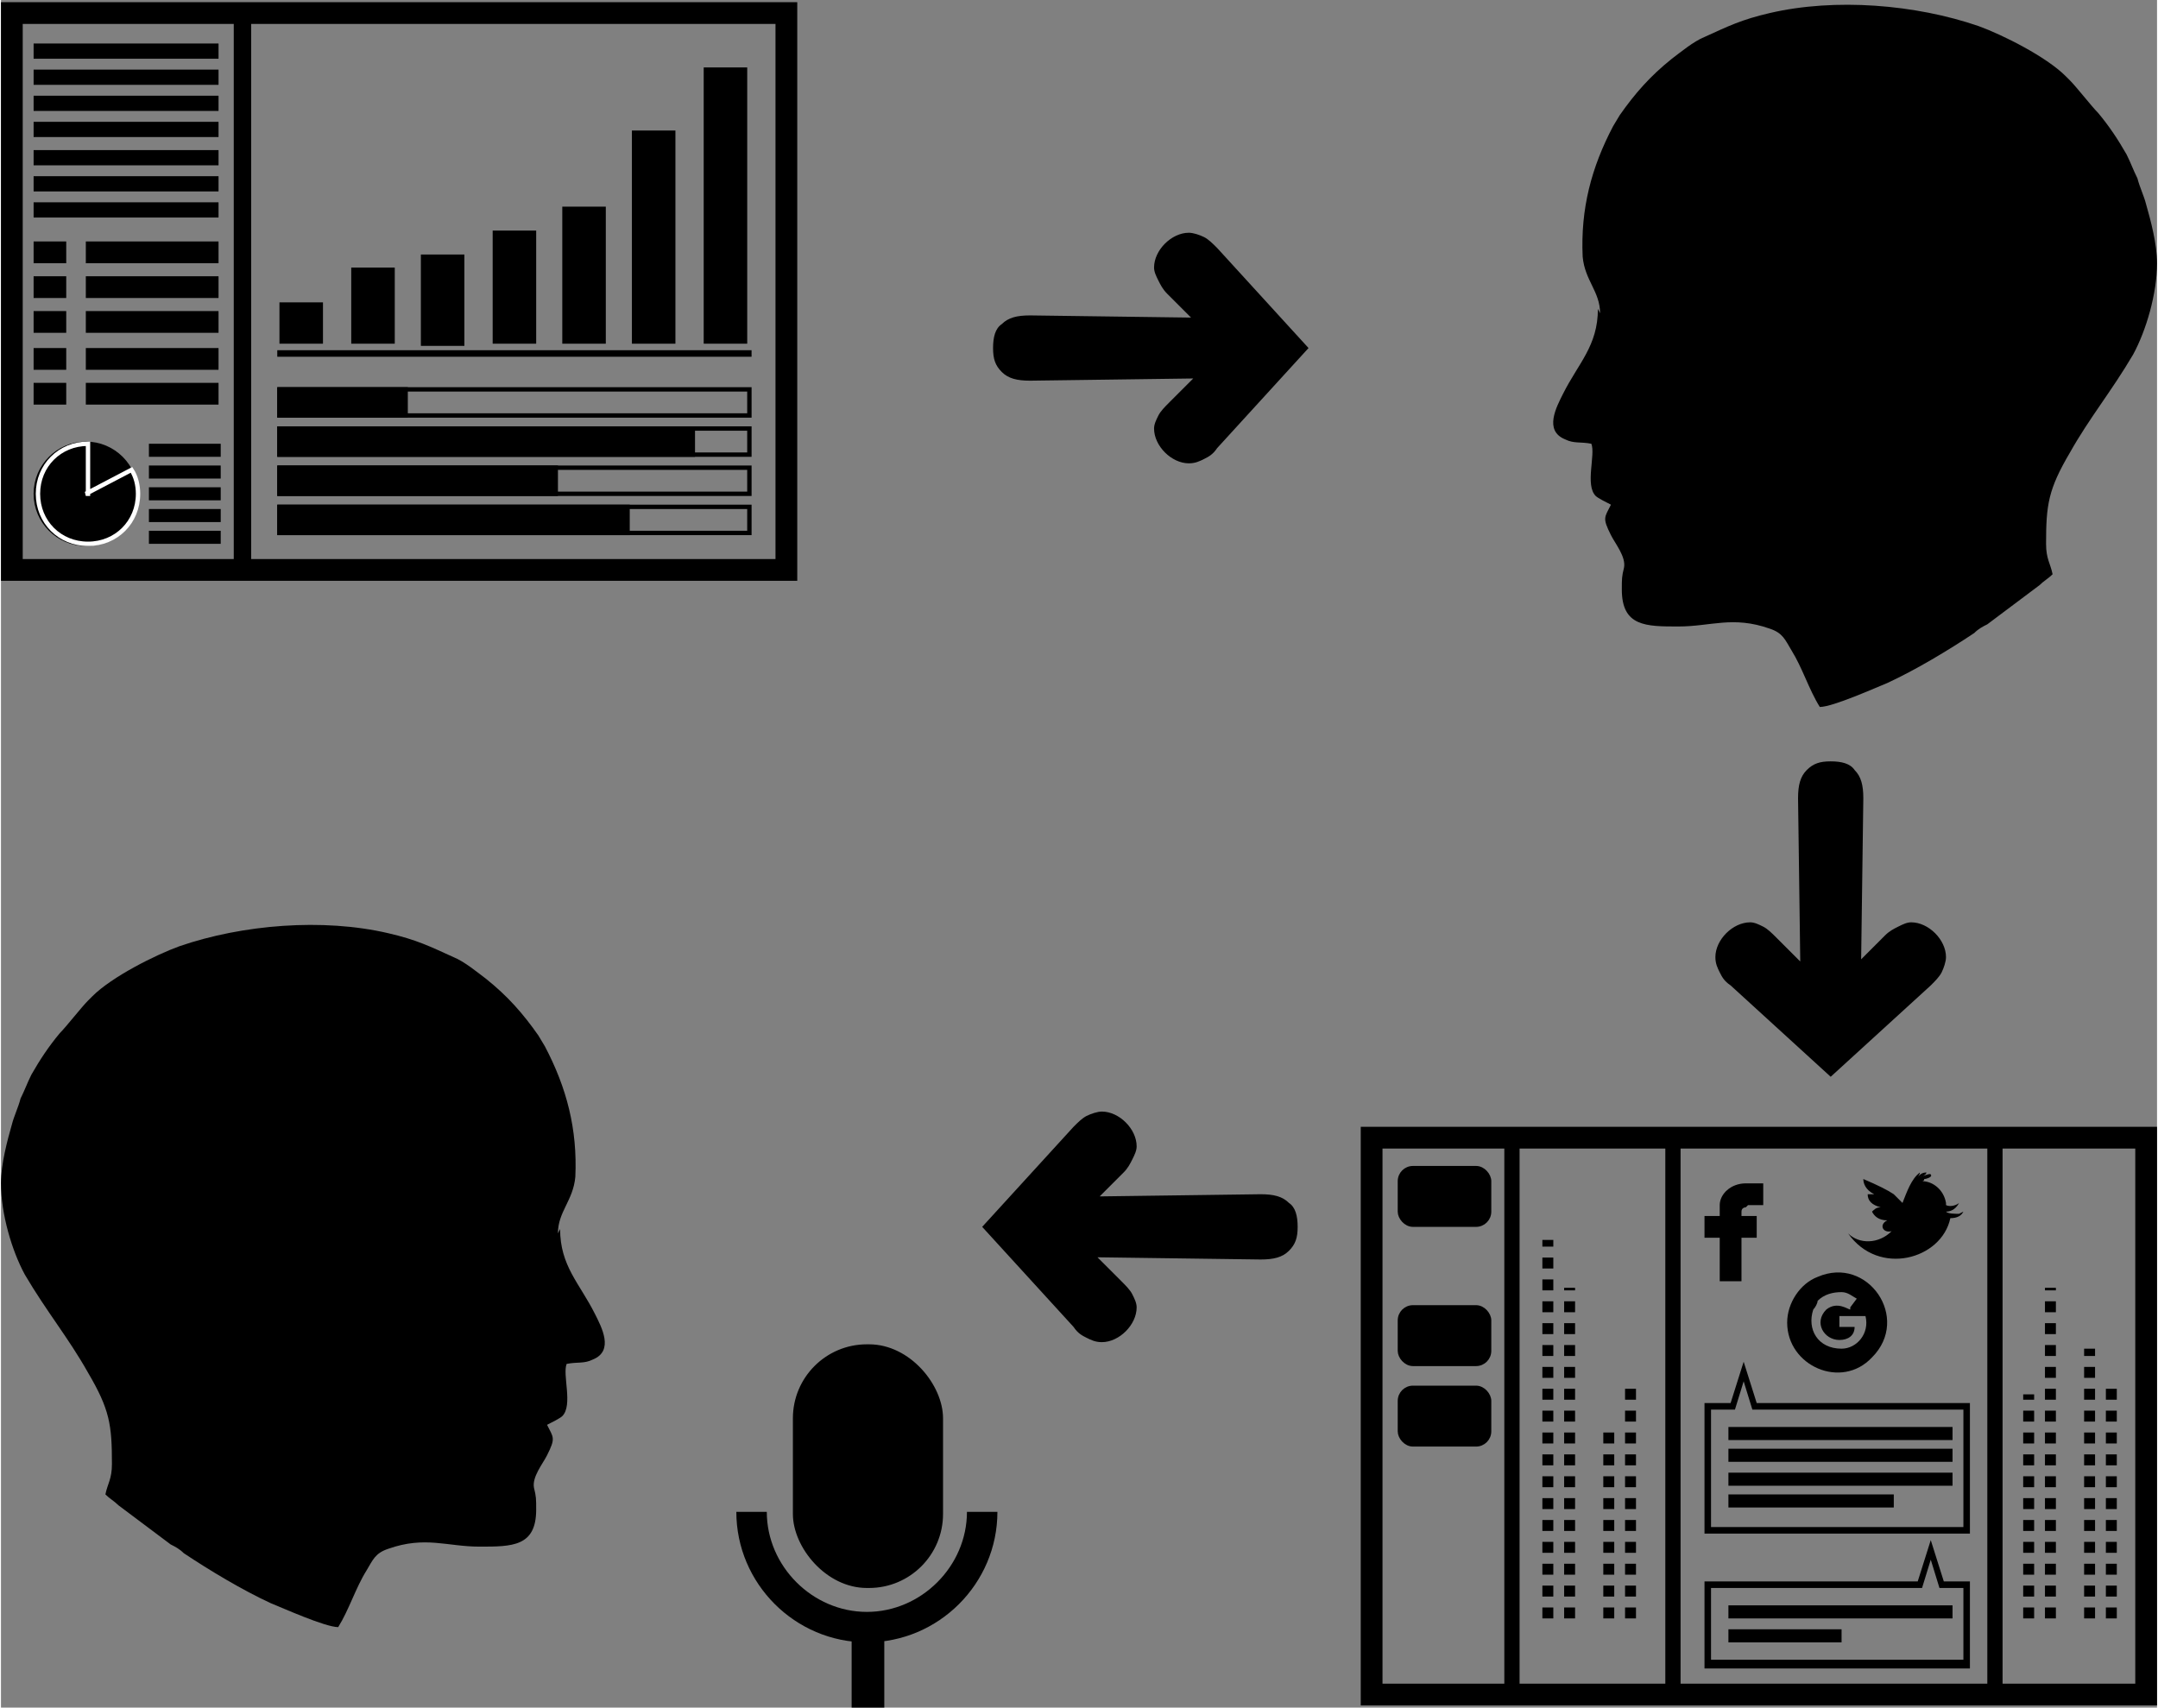 <?xml version="1.0" encoding="UTF-8"?>
<!DOCTYPE svg PUBLIC "-//W3C//DTD SVG 1.1//EN" "http://www.w3.org/Graphics/SVG/1.1/DTD/svg11.dtd">
<!-- Creator: CorelDRAW X5 -->
<svg xmlns="http://www.w3.org/2000/svg" xml:space="preserve" width="1165px" height="922px" style="shape-rendering:geometricPrecision; text-rendering:geometricPrecision; image-rendering:optimizeQuality; fill-rule:evenodd; clip-rule:evenodd"
viewBox="0 0 991 785"
 xmlns:xlink="http://www.w3.org/1999/xlink">
 <rect x="0" y="0" width="991" height="785" fill="#808080" stroke="none"/>
 <defs>
  <style type="text/css">
   <![CDATA[
    .str0 {stroke:black;stroke-width:2.011}
    .str1 {stroke:white;stroke-width:2.011}
    .str2 {stroke:black;stroke-width:5.027;stroke-dasharray:5.027 5.027}
    .fil1 {fill:none}
    .fil0 {fill:black}
    .fil2 {fill:black;fill-rule:nonzero}
   ]]>
  </style>
 </defs>
 <g id="Ebene_x0020_1">
  <path class="fil0" d="M257 565c0,17 9,25 16,39 3,6 9,17 -1,21 -4,2 -7,1 -12,2 -2,5 3,19 -2,24 -1,1 -5,3 -7,4 3,6 4,6 0,14 -2,4 -7,10 -6,15 1,4 1,5 1,10 0,17 -11,17 -26,17 -15,0 -25,-5 -42,1 -6,2 -7,5 -10,10 -5,8 -8,18 -13,26 -6,0 -26,-9 -31,-11 -13,-6 -28,-15 -40,-23 -2,-2 -4,-3 -6,-4l-24 -18c-2,-2 -4,-3 -6,-5 1,-5 3,-7 3,-14 0,-18 -1,-25 -11,-42 -9,-16 -19,-28 -29,-45 -6,-11 -11,-28 -11,-42 0,-9 3,-20 5,-27 1,-4 3,-8 4,-12 2,-4 3,-7 5,-11 4,-7 8,-13 13,-19 3,-3 10,-12 13,-15 1,-1 1,-1 2,-2 9,-9 29,-19 40,-23 29,-10 66,-13 96,-6 13,3 19,6 30,11 5,2 11,7 15,10 10,8 17,16 24,26l3 5c10,19 15,38 14,60 -1,11 -8,16 -8,26z"/>
  <path class="fil0" d="M734 142c0,17 -9,25 -16,39 -3,6 -9,17 1,21 4,2 7,1 12,2 2,5 -3,19 2,24 1,1 5,3 7,4 -3,6 -4,6 0,14 2,4 7,10 6,15 -1,4 -1,5 -1,10 0,17 11,17 26,17 15,0 25,-5 42,1 6,2 7,5 10,10 5,8 8,18 13,26 6,0 26,-9 31,-11 13,-6 28,-15 40,-23 2,-2 4,-3 6,-4l24 -18c2,-2 4,-3 6,-5 -1,-5 -3,-7 -3,-14 0,-18 1,-25 11,-42 9,-16 19,-28 29,-45 6,-11 11,-28 11,-42 0,-9 -3,-20 -5,-27 -1,-4 -3,-8 -4,-12 -2,-4 -3,-7 -5,-11 -4,-7 -8,-13 -13,-19 -3,-3 -10,-12 -13,-15 -1,-1 -1,-1 -2,-2 -9,-9 -29,-19 -40,-23 -29,-10 -66,-13 -96,-6 -13,3 -19,6 -30,11 -5,2 -11,7 -15,10 -10,8 -17,16 -24,26l-3 5c-10,19 -15,38 -14,60 1,11 8,16 8,26z"/>
  <g id="_460132952">
   <path class="fil0" d="M10 11l346 0 0 246 -346 0 0 -246zm-10 -10l366 0 0 266 -366 0 0 -266z"/>
   <rect class="fil0 str0" x="108" y="11" width="6" height="246"/>
   <rect class="fil0" x="15" y="20" width="85" height="7"/>
   <rect class="fil0" x="15" y="32" width="85" height="7"/>
   <rect class="fil0" x="15" y="44" width="85" height="7"/>
   <rect class="fil0" x="15" y="56" width="85" height="7"/>
   <rect class="fil0" x="15" y="69" width="85" height="7"/>
   <rect class="fil0" x="15" y="81" width="85" height="7"/>
   <rect class="fil0" x="15" y="93" width="85" height="7"/>
   <rect class="fil0" x="39" y="111" width="61" height="10"/>
   <rect class="fil0" x="39" y="127" width="61" height="10"/>
   <rect class="fil0" x="39" y="143" width="61" height="10"/>
   <rect class="fil0" x="39" y="160" width="61" height="10"/>
   <rect class="fil0" x="39" y="176" width="61" height="10"/>
   <rect class="fil0" x="15" y="111" width="15" height="10"/>
   <rect class="fil0" x="15" y="127" width="15" height="10"/>
   <rect class="fil0" x="15" y="143" width="15" height="10"/>
   <rect class="fil0" x="15" y="160" width="15" height="10"/>
   <rect class="fil0" x="15" y="176" width="15" height="10"/>
   <circle class="fil0 str0" cx="39" cy="227" r="23"/>
   <path class="fil0 str1" d="M39 227l21 -11c2,3 3,7 3,11 0,13 -10,23 -23,23 -13,0 -23,-10 -23,-23 0,-13 10,-23 23,-23l0 23z"/>
   <rect class="fil0" x="68" y="204" width="33" height="6"/>
   <rect class="fil0" x="68" y="234" width="33" height="6"/>
   <rect class="fil0" x="68" y="244" width="33" height="6"/>
   <rect class="fil0" x="68" y="214" width="33" height="6"/>
   <rect class="fil0" x="68" y="224" width="33" height="6"/>
   <rect class="fil0" x="127" y="161" width="218" height="3"/>
   <rect class="fil0" x="128" y="139" width="20" height="19"/>
   <rect class="fil0" x="161" y="123" width="20" height="35"/>
   <rect class="fil0" x="193" y="117" width="20" height="42"/>
   <rect class="fil0" x="226" y="106" width="20" height="52"/>
   <rect class="fil0" x="258" y="95" width="20" height="63"/>
   <rect class="fil0" x="290" y="60" width="20" height="98"/>
   <rect class="fil0" x="323" y="31" width="20" height="127"/>
   <rect class="fil1 str0" x="128" y="179" width="216" height="12"/>
   <rect class="fil0 str0" x="128" y="179" width="58" height="12"/>
   <rect class="fil1 str0" x="128" y="197" width="216" height="12"/>
   <rect class="fil0 str0" x="128" y="197" width="190" height="12"/>
   <rect class="fil1 str0" x="128" y="215" width="216" height="12"/>
   <rect class="fil0 str0" x="128" y="215" width="127" height="12"/>
   <rect class="fil1 str0" x="128" y="233" width="216" height="12"/>
   <rect class="fil0 str0" x="128" y="233" width="160" height="12"/>
  </g>
  <path class="fil0" d="M635 528l346 0 0 246 -346 0 0 -246zm-10 -10l366 0 0 266 -366 0 0 -266z"/>
  <path class="fil2" d="M547 174l-74 1 0 0c-6,0 -10,-1 -13,-4 -3,-3 -4,-6 -4,-11 0,-5 1,-9 4,-11 3,-3 7,-4 13,-4l0 0 74 1 -11 -11c-2,-2 -3,-4 -4,-6 -1,-2 -2,-4 -2,-6 0,-4 2,-8 5,-11 3,-3 7,-5 11,-5 2,0 5,1 7,2 2,1 4,3 6,5l42 46 -42 46c-2,3 -4,4 -6,5 -2,1 -4,2 -7,2 -4,0 -8,-2 -11,-5 -3,-3 -5,-7 -5,-11 0,-2 1,-4 2,-6 1,-2 3,-4 5,-6l11 -11z"/>
  <path class="fil2" d="M505 578l74 1 0 0c6,0 10,-1 13,-4 3,-3 4,-6 4,-11 0,-5 -1,-9 -4,-11 -3,-3 -7,-4 -13,-4l0 0 -74 1 11 -11c2,-2 3,-4 4,-6 1,-2 2,-4 2,-6 0,-4 -2,-8 -5,-11 -3,-3 -7,-5 -11,-5 -2,0 -5,1 -7,2 -2,1 -4,3 -6,5l-42 46 42 46c2,3 4,4 6,5 2,1 4,2 7,2 4,0 8,-2 11,-5 3,-3 5,-7 5,-11 0,-2 -1,-4 -2,-6 -1,-2 -3,-4 -5,-6l-11 -11z"/>
  <path class="fil2" d="M827 441l-1 -74 0 0c0,-6 1,-10 4,-13 3,-3 6,-4 11,-4 5,0 9,1 11,4 3,3 4,7 4,13l0 0 -1 74 11 -11c2,-2 4,-3 6,-4 2,-1 4,-2 6,-2 4,0 8,2 11,5 3,3 5,7 5,11 0,2 -1,5 -2,7 -1,2 -3,4 -5,6l-46 42 -46 -42c-3,-2 -4,-4 -5,-6 -1,-2 -2,-4 -2,-7 0,-4 2,-8 5,-11 3,-3 7,-5 11,-5 2,0 4,1 6,2 2,1 4,3 6,5l11 11z"/>
  <g id="_275455824">
   <rect class="fil0 str0" x="365" y="619" width="67" height="110" rx="33" ry="33"/>
   <path class="fil0" d="M444 695l0 0c0,25 -21,46 -46,46 -25,0 -46,-21 -46,-46l0 0 -14 0 0 0c0,33 27,60 60,60 33,0 60,-27 60,-60l0 0 -14 0z"/>
   <rect class="fil0 str0" x="392" y="749" width="13" height="35"/>
  </g>
  <rect class="fil0 str0" x="692" y="528" width="5" height="246"/>
  <rect class="fil0 str0" x="766" y="525" width="5" height="249"/>
  <rect class="fil0 str0" x="914" y="525" width="5" height="249"/>
  <rect class="fil0 str0" x="643" y="537" width="41" height="26" rx="6" ry="6"/>
  <rect class="fil0 str0" x="643" y="601" width="41" height="26" rx="6" ry="6"/>
  <rect class="fil0 str0" x="643" y="638" width="41" height="26" rx="6" ry="6"/>
  <line class="fil1 str2" x1="711" y1="744" x2="711" y2= "570" />
  <line class="fil1 str2" x1="932" y1="744" x2="932" y2= "641" />
  <line class="fil1 str2" x1="739" y1="744" x2="739" y2= "657" />
  <line class="fil1 str2" x1="960" y1="744" x2="960" y2= "620" />
  <line class="fil1 str2" x1="721" y1="744" x2="721" y2= "592" />
  <line class="fil1 str2" x1="942" y1="744" x2="942" y2= "592" />
  <line class="fil1 str2" x1="749" y1="744" x2="749" y2= "634" />
  <line class="fil1 str2" x1="970" y1="744" x2="970" y2= "634" />
  <path class="fil0" d="M786 648l11 0 4 -13 4 13 97 0 0 54 -116 0 0 -54zm9 -3l6 -19 6 19 98 0 0 60 -122 0 0 -60 12 0z"/>
  <path class="fil0" d="M902 730l-11 0 -4 -13 -4 13 -97 0 0 33 116 0 0 -33zm-9 -3l-6 -19 -6 19 -98 0 0 40 122 0 0 -40 -12 0z"/>
  <rect class="fil0 str0" x="795" y="657" width="101" height="4"/>
  <rect class="fil0 str0" x="795" y="739" width="101" height="4"/>
  <rect class="fil0 str0" x="795" y="667" width="101" height="4"/>
  <rect class="fil0 str0" x="795" y="750" width="50" height="4"/>
  <rect class="fil0 str0" x="795" y="678" width="101" height="4"/>
  <rect class="fil0 str0" x="795" y="688" width="74" height="4"/>
  <path class="fil0" d="M803 554l7 0 0 -10 -8 0c-7,0 -12,5 -12,10l0 5 -7 0 0 10 7 0 0 20 10 0 0 -20 7 0 0 -10 -7 0 0 -2c0,-2 2,-2 2,-2z"/>
  <path class="fil0" d="M900 558c-2,0 -5,0 -6,-1 3,0 5,-2 6,-4 -1,1 -4,2 -6,1 0,0 0,-1 0,-1 -1,-6 -6,-10 -11,-10 0,0 1,0 1,-1 1,0 4,-1 3,-2 0,-1 -4,1 -5,1 1,0 3,-1 3,-2 -2,0 -3,1 -4,2 0,0 1,-1 1,-2 -4,3 -6,9 -8,14 -2,-2 -3,-3 -4,-4 -3,-2 -7,-4 -14,-7 0,2 1,5 5,7 -1,0 -2,0 -3,0 0,3 2,5 6,6 -2,0 -3,1 -4,2 1,2 3,4 7,4 -4,2 -2,6 2,5 -6,6 -15,6 -20,1 14,20 43,12 47,-7 3,0 5,-1 6,-3z"/>
  <path class="fil0" d="M850 602c-1,0 -6,-4 -11,0 -6,6 -1,14 6,14 4,0 7,-2 7,-6l-7 0 0 -5 12 0c2,8 -4,15 -11,15 -11,0 -16,-9 -13,-18 1,-1 2,-3 2,-4 3,-3 7,-4 11,-4 3,0 5,2 7,3l-3 4zm-29 6c0,20 25,31 39,16 18,-18 -2,-47 -25,-37 -8,3 -14,12 -14,21z"/>
 </g>
</svg>
